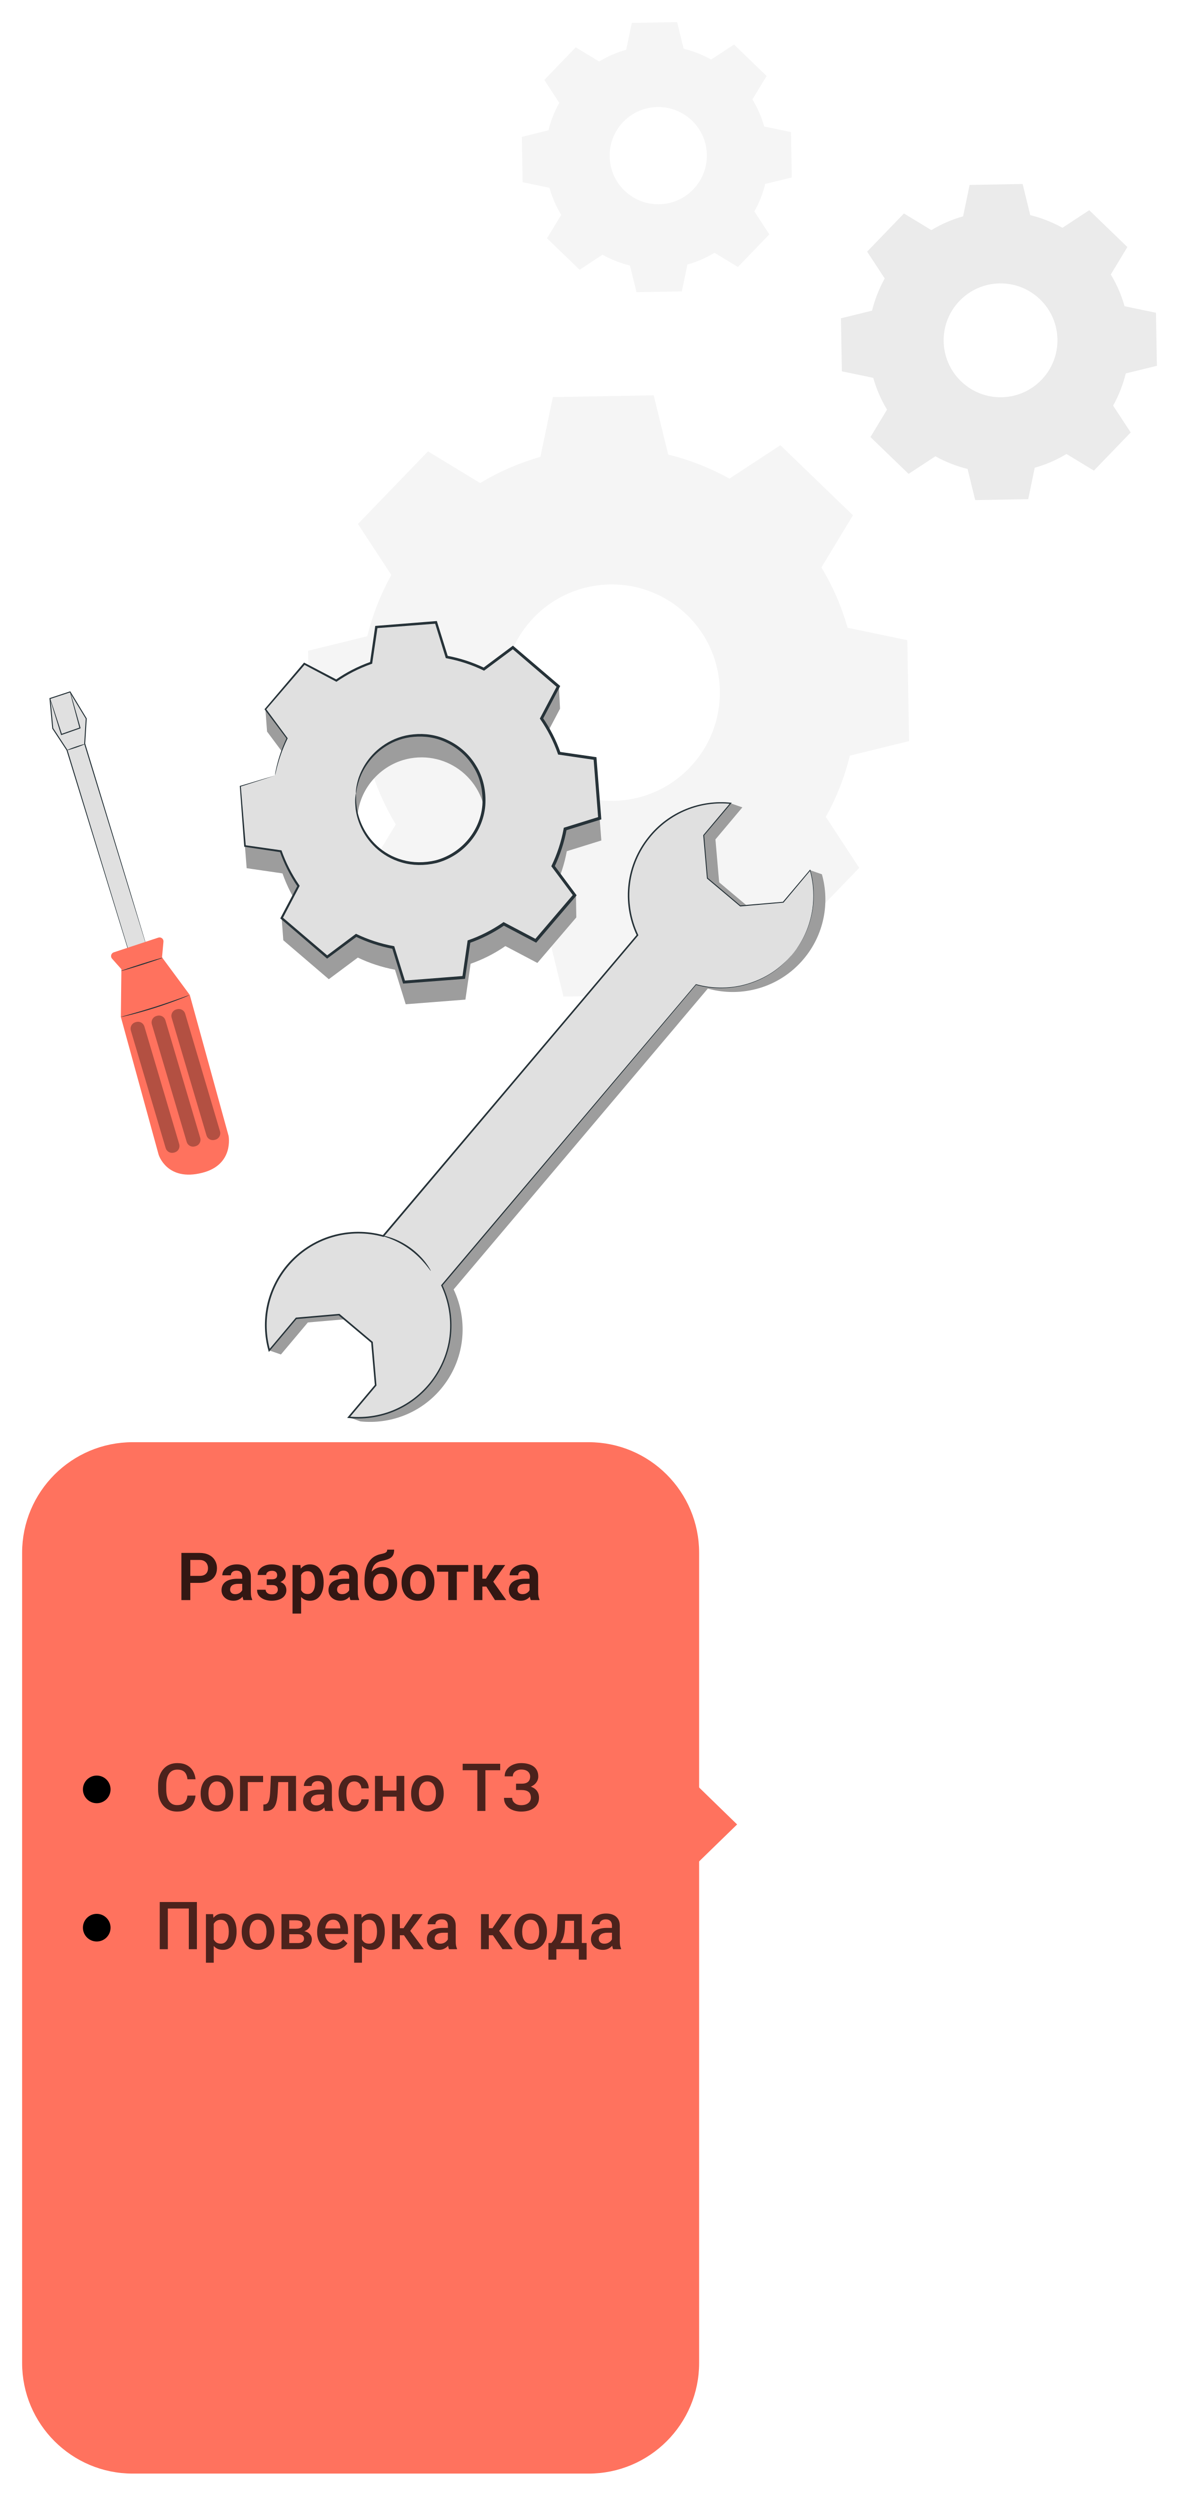 <?xml version="1.0" encoding="UTF-8"?> <svg xmlns="http://www.w3.org/2000/svg" width="214" height="452" viewBox="0 0 214 452" fill="none"> <g filter="url(#filter0_d_158_1773)"> <path d="M86.85 83.329C90.3 81.249 93.97 79.669 97.76 78.589L100.01 67.789L118.25 67.469L120.88 78.179C124.7 79.119 128.43 80.569 131.95 82.529L141.17 76.489L154.3 89.159L148.59 98.579C150.67 102.029 152.26 105.699 153.33 109.489L164.13 111.739L164.45 129.979L153.74 132.609C152.8 136.429 151.35 140.159 149.39 143.679L155.43 152.899L142.76 166.029L133.33 160.309C129.88 162.389 126.21 163.969 122.42 165.049L120.17 175.849L101.93 176.169L99.3 165.459C95.48 164.519 91.75 163.069 88.23 161.109L79.01 167.149L65.88 154.479L71.59 145.049C69.51 141.599 67.92 137.929 66.85 134.139L56.05 131.889L55.73 113.649L66.44 111.019C67.38 107.199 68.83 103.469 70.79 99.949L64.75 90.729L77.42 77.599L86.85 83.329ZM96.57 107.629C89.06 115.409 89.28 127.799 97.06 135.299C104.84 142.809 117.23 142.589 124.73 134.809C132.24 127.029 132.02 114.639 124.24 107.139C116.47 99.639 104.08 99.859 96.57 107.629Z" fill="#F5F5F5"></path> <path d="M168.48 37.602C170.29 36.502 172.22 35.672 174.22 35.112L175.4 29.432L184.99 29.262L186.37 34.892C188.38 35.392 190.34 36.152 192.19 37.182L197.04 34.002L203.94 40.662L200.94 45.622C202.04 47.432 202.87 49.372 203.43 51.362L209.11 52.542L209.28 62.132L203.65 63.512C203.15 65.522 202.39 67.482 201.36 69.332L204.54 74.182L197.88 81.082L192.92 78.072C191.11 79.172 189.18 80.002 187.18 80.562L186 86.242L176.41 86.412L175.03 80.782C173.02 80.282 171.06 79.522 169.21 78.492L164.36 81.672L157.46 75.012L160.46 70.052C159.36 68.242 158.53 66.312 157.97 64.312L152.29 63.132L152.12 53.542L157.75 52.162C158.25 50.152 159.01 48.192 160.04 46.342L156.86 41.492L163.52 34.592L168.48 37.602ZM173.59 50.382C169.64 54.472 169.76 60.982 173.85 64.932C177.94 68.882 184.45 68.762 188.4 64.672C192.35 60.582 192.23 54.072 188.14 50.122C184.05 46.172 177.54 46.292 173.59 50.382Z" fill="#EBEBEB"></path> <path d="M108.38 7.12C109.93 6.18 111.58 5.47 113.28 4.99L114.29 0.14L122.49 0L123.67 4.81C125.39 5.23 127.06 5.88 128.64 6.77L132.78 4.05L138.68 9.74L136.11 13.97C137.05 15.52 137.76 17.17 138.24 18.87L143.09 19.88L143.23 28.08L138.42 29.26C138 30.98 137.35 32.65 136.46 34.23L139.17 38.37L133.48 44.27L129.25 41.7C127.7 42.64 126.05 43.35 124.35 43.83L123.34 48.68L115.14 48.82L113.96 44.01C112.24 43.59 110.57 42.93 108.99 42.05L104.85 44.77L98.95 39.08L101.52 34.85C100.58 33.3 99.87 31.65 99.39 29.95L94.54 28.94L94.4 20.74L99.21 19.56C99.63 17.84 100.29 16.17 101.17 14.59L98.46 10.45L104.15 4.55L108.38 7.12ZM112.75 18.03C109.38 21.52 109.47 27.09 112.97 30.46C116.46 33.83 122.03 33.74 125.4 30.24C128.77 26.75 128.68 21.18 125.18 17.81C121.69 14.44 116.12 14.54 112.75 18.03Z" fill="#F5F5F5"></path> <path d="M65.91 366.762L78.26 377.372L65.91 387.572V383.592H45.75V371.242H65.89L65.91 366.762Z" fill="#F5F5F5"></path> <path d="M123.37 325.837V316.137L128.35 320.987L133.34 325.837L128.35 330.687L123.37 335.537V325.837Z" fill="#FF725E"></path> <path d="M120.54 330.178C118.72 330.178 116.62 330.108 114.42 329.878C108.28 329.248 101.82 328.208 96.28 323.028C93.44 320.368 91.57 317.188 90.56 313.308L98.76 311.168C99.37 313.518 100.39 315.268 102.07 316.838C105.36 319.918 109.25 320.828 115.27 321.448C120.64 321.998 125.49 321.488 125.53 321.478L126.45 329.908C126.32 329.918 123.93 330.178 120.54 330.178Z" fill="#FF725E"></path> <path d="M123.4 334.338C123.25 334.338 123.12 330.248 123.12 325.208C123.12 320.168 123.24 316.078 123.4 316.078C123.56 316.078 123.68 320.168 123.68 325.208C123.68 330.248 123.55 334.338 123.4 334.338Z" fill="#263238"></path> <path d="M145.37 169.383C141 174.573 134.16 176.433 128.04 174.723L122.96 180.733L122.25 181.583L82.06 229.113C84.79 234.863 84.12 241.913 79.76 247.103C76.05 251.513 70.54 253.523 65.21 252.973L63.13 252.233L70.08 247.183L69.41 239.423L63.45 234.413L55.69 235.083L50.82 240.873L48.69 240.133C47.91 235.463 50.84 229.443 54.12 225.543C58.48 220.363 65.3 218.493 71.43 220.193L112.29 171.873L113.55 170.373L117.42 165.793C114.7 160.053 115.38 153.003 119.74 147.833C123.01 143.943 127.45 141.263 132.16 141.223L134.29 141.963L129.42 147.753L130.09 155.513L136.05 160.523L143.81 159.853L146.55 153.323L148.68 154.063C150.13 159.213 149.09 164.973 145.37 169.383Z" fill="#E0E0E0"></path> <g opacity="0.3"> <path d="M145.37 169.383C141 174.573 134.16 176.433 128.04 174.723L122.96 180.733L122.25 181.583L82.06 229.113C84.79 234.863 84.12 241.913 79.76 247.103C76.05 251.513 70.54 253.523 65.21 252.973L63.13 252.233L70.08 247.183L69.41 239.423L63.45 234.413L55.69 235.083L50.82 240.873L48.69 240.133C47.91 235.463 50.84 229.443 54.12 225.543C58.48 220.363 65.3 218.493 71.43 220.193L112.29 171.873L113.55 170.373L117.42 165.793C114.7 160.053 115.38 153.003 119.74 147.833C123.01 143.943 127.45 141.263 132.16 141.223L134.29 141.963L129.42 147.753L130.09 155.513L136.05 160.523L143.81 159.853L146.55 153.323L148.68 154.063C150.13 159.213 149.09 164.973 145.37 169.383Z" fill="black"></path> </g> <path d="M143.24 168.644C138.87 173.834 132.03 175.694 125.91 173.984L120.83 179.994L120.12 180.844L79.93 228.374C82.66 234.124 81.99 241.174 77.63 246.364C73.92 250.774 68.41 252.784 63.08 252.234L67.95 246.444L67.28 238.684L61.32 233.674L53.56 234.344L48.69 240.134C47.24 234.974 48.28 229.204 51.99 224.794C56.35 219.614 63.17 217.744 69.3 219.444L110.16 171.124L111.42 169.624L115.29 165.044C112.57 159.304 113.25 152.254 117.61 147.084C121.32 142.674 126.83 140.664 132.16 141.214L127.29 147.004L127.96 154.764L133.92 159.774L141.68 159.104L146.55 153.314C148 158.464 146.96 164.234 143.24 168.644Z" fill="#E0E0E0"></path> <path d="M143.24 168.642C143.24 168.642 143.47 168.362 143.91 167.812C144.32 167.232 144.94 166.382 145.54 165.132C146.15 163.892 146.73 162.262 147.04 160.252C147.32 158.242 147.31 155.852 146.59 153.292L146.56 153.182L146.49 153.272C145.04 154.982 143.4 156.932 141.61 159.052L141.66 159.032C139.27 159.232 136.67 159.452 133.9 159.692L133.96 159.712C132.1 158.142 130.1 156.462 128.01 154.692L128.04 154.752C127.84 152.342 127.61 149.722 127.38 146.992L127.36 147.062C128.87 145.272 130.53 143.302 132.24 141.282L132.37 141.132L132.18 141.112C129.54 140.832 126.73 141.182 124.11 142.242C121.49 143.292 119.06 145.062 117.22 147.412C115.36 149.742 114.08 152.642 113.7 155.752C113.31 158.852 113.79 162.142 115.19 165.102L115.21 164.972C101.58 181.082 85.92 199.592 69.2 219.362L69.35 219.312C66.38 218.482 63.09 218.472 59.99 219.392C56.89 220.302 54.02 222.172 51.89 224.702C50.1 226.822 48.86 229.382 48.29 232.062C47.72 234.752 47.82 237.552 48.56 240.162L48.63 240.422L48.8 240.212C50.44 238.272 52.06 236.342 53.67 234.422L53.57 234.472C56.18 234.252 58.76 234.022 61.33 233.802L61.23 233.772C63.23 235.462 65.22 237.132 67.19 238.782L67.14 238.682C67.36 241.292 67.59 243.882 67.81 246.442L67.84 246.342C66.2 248.292 64.58 250.222 62.97 252.132L62.8 252.332L63.06 252.362C66.2 252.672 69.39 252.122 72.15 250.772C74.92 249.432 77.26 247.352 78.89 244.852C80.53 242.362 81.49 239.472 81.64 236.592C81.81 233.702 81.22 230.842 80.03 228.322L80.01 228.452C99.93 204.852 115.96 185.862 125.94 174.032L125.87 174.052C128.9 174.892 131.75 174.752 134.08 174.252C136.41 173.702 138.24 172.812 139.59 171.912C140.95 171.022 141.82 170.142 142.4 169.572C142.97 168.962 143.24 168.642 143.24 168.642C143.24 168.642 142.95 168.942 142.4 169.552C141.8 170.112 140.93 170.982 139.57 171.862C138.22 172.742 136.39 173.622 134.08 174.162C131.77 174.652 128.94 174.772 125.93 173.932L125.89 173.922L125.86 173.952C115.86 185.762 99.79 204.732 79.84 228.302L79.79 228.362L79.82 228.432C80.99 230.922 81.56 233.742 81.4 236.582C81.25 239.422 80.31 242.262 78.69 244.712C77.08 247.172 74.77 249.222 72.05 250.532C69.33 251.862 66.19 252.402 63.1 252.092L63.19 252.322C64.8 250.412 66.42 248.482 68.06 246.532L68.1 246.492V246.432C67.88 243.872 67.66 241.292 67.44 238.672V238.612L67.4 238.572C65.43 236.912 63.45 235.242 61.44 233.562L61.4 233.522L61.34 233.532C58.77 233.752 56.19 233.972 53.58 234.202L53.52 234.212L53.48 234.262C51.87 236.182 50.24 238.102 48.61 240.052L48.86 240.102C48.14 237.542 48.04 234.782 48.6 232.142C49.15 229.502 50.38 226.992 52.14 224.902C54.23 222.412 57.05 220.572 60.1 219.682C63.15 218.772 66.39 218.782 69.3 219.602L69.39 219.622L69.45 219.552C86.16 199.772 101.81 181.252 115.43 165.142L115.48 165.082L115.45 165.012C114.07 162.102 113.59 158.862 113.97 155.802C114.34 152.732 115.6 149.872 117.43 147.572C119.25 145.252 121.64 143.512 124.22 142.462C126.81 141.412 129.57 141.062 132.18 141.332L132.11 141.162C130.4 143.192 128.75 145.162 127.24 146.952L127.21 146.982V147.022C127.45 149.742 127.67 152.372 127.88 154.782V154.822L127.91 154.842C130.01 156.602 132.01 158.282 133.87 159.852L133.9 159.872H133.93C136.69 159.632 139.29 159.402 141.69 159.192H141.72L141.74 159.172C143.52 157.052 145.16 155.092 146.6 153.372L146.5 153.352C147.22 155.892 147.24 158.272 146.97 160.272C146.67 162.272 146.1 163.902 145.5 165.142C144.91 166.392 144.29 167.242 143.9 167.832C143.46 168.352 143.24 168.642 143.24 168.642Z" fill="#263238"></path> <path d="M77.92 225.752C77.94 225.742 77.87 225.602 77.72 225.342C77.58 225.092 77.35 224.742 77.04 224.322C76.42 223.492 75.43 222.432 74.13 221.512C72.83 220.592 71.51 220.002 70.52 219.692C70.03 219.532 69.62 219.432 69.33 219.382C69.05 219.332 68.89 219.312 68.88 219.332C68.87 219.382 69.49 219.532 70.45 219.882C71.41 220.242 72.69 220.842 73.96 221.752C75.23 222.662 76.22 223.672 76.88 224.462C77.54 225.242 77.88 225.782 77.92 225.752Z" fill="#263238"></path> <path d="M26.61 167.31C26.51 167.01 15.33 130.45 15.33 130.45L15.61 125.91L12.69 121.09L9.06 122.29L9.56 127.69L12.14 131.62L23.41 168.35L26.61 167.31Z" fill="#E0E0E0"></path> <path d="M26.61 167.31C26.61 167.31 26.53 167.33 26.39 167.37C26.25 167.41 26.04 167.48 25.77 167.56C25.22 167.73 24.42 167.98 23.38 168.31L23.42 168.33C21.6 162.37 17.39 148.57 12.21 131.58V131.57L12.2 131.56C11.38 130.32 10.51 128.98 9.62 127.63L9.63 127.67C9.47 125.95 9.3 124.12 9.13 122.27L9.07 122.37C9.16 122.34 9.27 122.3 9.37 122.27C10.49 121.9 11.6 121.53 12.7 121.17L12.59 121.13C13.58 122.77 14.56 124.37 15.52 125.95L15.51 125.9C15.42 127.45 15.32 128.96 15.23 130.44V130.46V130.48C18.5 141.1 21.33 150.3 23.34 156.85C24.35 160.12 25.16 162.74 25.72 164.53C26 165.42 26.22 166.12 26.36 166.59C26.43 166.82 26.49 167 26.53 167.12C26.59 167.24 26.61 167.31 26.61 167.31C26.61 167.31 26.6 167.25 26.56 167.13C26.52 167.01 26.47 166.83 26.4 166.6C26.26 166.13 26.05 165.44 25.78 164.55C25.24 162.75 24.45 160.14 23.46 156.87C21.46 150.3 18.65 141.07 15.41 130.42V130.45C15.5 128.97 15.6 127.46 15.69 125.91V125.88L15.67 125.86C14.72 124.29 13.74 122.68 12.75 121.04L12.71 120.98L12.64 121C11.54 121.36 10.43 121.73 9.31 122.1C9.21 122.13 9.1 122.17 9.01 122.2L8.94 122.22L8.95 122.29C9.12 124.14 9.29 125.97 9.45 127.69V127.71L9.46 127.73C10.35 129.08 11.22 130.41 12.04 131.65L12.03 131.63C17.26 148.6 21.51 162.38 23.35 168.34L23.36 168.37L23.39 168.36C24.43 168.01 25.24 167.75 25.79 167.57C26.05 167.48 26.26 167.41 26.4 167.37C26.55 167.33 26.61 167.31 26.61 167.31Z" fill="#263238"></path> <path d="M29.31 169.079L34.33 175.869L41.35 201.349C41.35 201.349 42.36 206.549 36.62 208.019C30.17 209.679 28.69 204.739 28.69 204.739L21.86 179.859L21.96 171.219L20.27 169.319C19.93 168.939 20.09 168.329 20.58 168.169L28.64 165.509C29.13 165.349 29.62 165.739 29.57 166.249L29.31 169.079Z" fill="#FF725E"></path> <path d="M21.91 171.532C21.93 171.582 23.62 171.092 25.69 170.432C27.76 169.772 29.42 169.202 29.41 169.152C29.39 169.102 27.7 169.592 25.63 170.252C23.56 170.912 21.9 171.482 21.91 171.532Z" fill="#263238"></path> <path d="M21.87 179.859C21.87 179.869 22.05 179.839 22.37 179.769C22.69 179.699 23.15 179.589 23.72 179.449C24.86 179.159 26.42 178.729 28.13 178.189C29.84 177.639 31.36 177.089 32.46 176.659C33.01 176.449 33.45 176.269 33.75 176.139C34.05 176.009 34.22 175.929 34.21 175.919C34.21 175.909 34.03 175.959 33.72 176.069C33.38 176.189 32.94 176.349 32.41 176.539C31.31 176.929 29.78 177.469 28.07 178.009C26.37 178.549 24.81 179.009 23.68 179.319C23.14 179.469 22.69 179.599 22.34 179.699C22.04 179.799 21.86 179.849 21.87 179.859Z" fill="#263238"></path> <g opacity="0.3"> <path d="M38.85 202.071L38.99 202.031C39.63 201.841 39.99 201.171 39.8 200.531L33.5 179.271C33.31 178.631 32.64 178.271 32 178.461L31.86 178.501C31.22 178.691 30.86 179.361 31.05 180.001L37.35 201.261C37.54 201.901 38.21 202.261 38.85 202.071Z" fill="black"></path> </g> <g opacity="0.3"> <path d="M35.27 203.251L35.41 203.211C36.05 203.021 36.41 202.351 36.22 201.711L29.92 180.451C29.73 179.811 29.06 179.451 28.42 179.641L28.28 179.681C27.64 179.871 27.28 180.541 27.47 181.181L33.77 202.441C33.96 203.081 34.63 203.441 35.27 203.251Z" fill="black"></path> </g> <g opacity="0.3"> <path d="M31.47 204.379L31.61 204.339C32.25 204.149 32.61 203.479 32.42 202.839L26.12 181.579C25.93 180.939 25.26 180.579 24.62 180.769L24.48 180.809C23.84 180.999 23.48 181.669 23.67 182.309L29.97 203.569C30.16 204.199 30.83 204.559 31.47 204.379Z" fill="black"></path> </g> <path d="M12.17 131.611C12.19 131.661 12.9 131.461 13.77 131.161C14.64 130.861 15.32 130.581 15.31 130.531C15.29 130.481 14.58 130.681 13.71 130.981C12.84 131.281 12.15 131.561 12.17 131.611Z" fill="#263238"></path> <path d="M9.05 122.292C9.04 122.292 9.08 122.472 9.18 122.792C9.28 123.142 9.42 123.602 9.59 124.162C9.96 125.352 10.46 126.972 11.03 128.812L11.06 128.902L11.15 128.872C11.68 128.682 12.24 128.492 12.8 128.292C13.39 128.082 13.96 127.882 14.5 127.692L14.58 127.662L14.56 127.582C14.04 125.742 13.59 124.122 13.25 122.932C13.09 122.372 12.95 121.912 12.85 121.572C12.75 121.252 12.69 121.082 12.68 121.082C12.67 121.082 12.71 121.262 12.78 121.582C12.87 121.932 12.99 122.392 13.13 122.962C13.45 124.162 13.88 125.782 14.38 127.632L14.44 127.522C13.89 127.712 13.32 127.912 12.74 128.112C12.17 128.312 11.62 128.502 11.09 128.692L11.21 128.752C10.61 126.922 10.09 125.302 9.7 124.122C9.51 123.562 9.36 123.112 9.24 122.762C9.13 122.462 9.07 122.292 9.05 122.292Z" fill="#263238"></path> <path d="M50.03 140.217C50.46 137.867 51.21 135.607 52.22 133.507L48.31 128.257L48.01 124.237L55.35 120.017L61.14 123.067C63.06 121.737 65.18 120.657 67.43 119.867L68.37 113.387L79.17 112.547L81.11 118.797C83.46 119.227 85.72 119.977 87.83 120.987L93.08 117.077L101.11 120.307L101.31 124.117L98.26 129.907C99.59 131.827 100.67 133.937 101.46 136.197L107.94 137.147L108.78 147.947L102.53 149.887C102.1 152.237 101.35 154.497 100.34 156.607L104.19 157.907L104.25 161.857L97.21 170.087L91.42 167.037C89.5 168.367 87.38 169.447 85.13 170.237L84.19 176.717L73.39 177.557L71.45 171.307C69.1 170.877 66.84 170.127 64.73 169.117L59.48 173.027L51.25 165.987L50.95 161.967L54.3 160.187C52.97 158.267 51.89 156.147 51.1 153.897L44.62 152.957L43.78 142.157L50.03 140.217ZM64.67 143.487C64.01 151.227 70.76 157.297 78.27 155.997C83.38 155.117 87.39 150.787 87.83 145.617C88.49 137.877 81.74 131.797 74.23 133.097C69.11 133.997 65.11 138.317 64.67 143.487Z" fill="#E0E0E0"></path> <g opacity="0.3"> <path d="M50.03 140.217C50.46 137.867 51.21 135.607 52.22 133.507L48.31 128.257L48.01 124.237L55.35 120.017L61.14 123.067C63.06 121.737 65.18 120.657 67.43 119.867L68.37 113.387L79.17 112.547L81.11 118.797C83.46 119.227 85.72 119.977 87.83 120.987L93.08 117.077L101.11 120.307L101.31 124.117L98.26 129.907C99.59 131.827 100.67 133.937 101.46 136.197L107.94 137.147L108.78 147.947L102.53 149.887C102.1 152.237 101.35 154.497 100.34 156.607L104.19 157.907L104.25 161.857L97.21 170.087L91.42 167.037C89.5 168.367 87.38 169.447 85.13 170.237L84.19 176.717L73.39 177.557L71.45 171.307C69.1 170.877 66.84 170.127 64.73 169.117L59.48 173.027L51.25 165.987L50.95 161.967L54.3 160.187C52.97 158.267 51.89 156.147 51.1 153.897L44.62 152.957L43.78 142.157L50.03 140.217ZM64.67 143.487C64.01 151.227 70.76 157.297 78.27 155.997C83.38 155.117 87.39 150.787 87.83 145.617C88.49 137.877 81.74 131.797 74.23 133.097C69.11 133.997 65.11 138.317 64.67 143.487Z" fill="black"></path> </g> <path d="M49.73 136.199C50.16 133.849 50.91 131.589 51.92 129.489L48.01 124.239L55.05 116.009L60.84 119.059C62.76 117.729 64.88 116.649 67.13 115.859L68.07 109.379L78.87 108.539L80.81 114.789C83.16 115.219 85.42 115.969 87.53 116.979L92.78 113.069L101.01 120.109L97.96 125.899C99.29 127.819 100.37 129.929 101.16 132.189L107.64 133.139L108.48 143.939L102.23 145.879C101.8 148.229 101.05 150.489 100.04 152.589L103.95 157.839L96.91 166.069L91.12 163.019C89.2 164.349 87.08 165.429 84.83 166.219L83.89 172.699L73.09 173.539L71.15 167.289C68.8 166.859 66.54 166.109 64.43 165.099L59.18 169.009L50.95 161.969L54 156.179C52.67 154.259 51.59 152.139 50.8 149.889L44.32 148.949L43.48 138.149L49.73 136.199ZM64.37 139.469C63.71 147.209 70.46 153.279 77.97 151.979C83.08 151.099 87.09 146.769 87.53 141.599C88.19 133.859 81.44 127.779 73.93 129.079C68.82 129.979 64.81 134.299 64.37 139.469Z" fill="#E0E0E0"></path> <path d="M64.37 139.467C64.37 139.467 64.31 138.417 64.87 136.637C65.46 134.907 66.82 132.357 69.68 130.527C71.09 129.617 72.85 128.927 74.83 128.757C76.79 128.557 78.98 128.827 80.99 129.807C83.01 130.747 84.88 132.327 86.12 134.417C87.42 136.477 87.97 139.067 87.79 141.627C87.58 144.207 86.46 146.607 84.83 148.417C83.21 150.237 81.1 151.467 78.94 152.027C76.77 152.537 74.59 152.487 72.68 151.927C70.77 151.387 69.16 150.387 67.94 149.237C65.47 146.907 64.6 144.157 64.34 142.337C64.25 141.407 64.21 140.687 64.27 140.197C64.33 139.727 64.35 139.467 64.37 139.467C64.39 139.467 64.4 139.727 64.41 140.207C64.39 140.687 64.46 141.407 64.58 142.307C64.9 144.077 65.81 146.727 68.23 148.947C69.43 150.037 70.99 150.977 72.84 151.477C74.67 151.997 76.77 152.027 78.84 151.527C80.9 150.977 82.91 149.787 84.45 148.047C85.99 146.317 87.06 144.027 87.26 141.567C87.42 139.117 86.91 136.657 85.67 134.687C84.49 132.677 82.71 131.167 80.79 130.257C78.87 129.307 76.78 129.037 74.89 129.207C72.99 129.347 71.28 129.997 69.9 130.847C67.11 132.577 65.72 135.017 65.08 136.697C64.47 138.437 64.44 139.487 64.37 139.467Z" fill="#263238"></path> <path d="M49.73 136.197C49.73 136.197 49.61 136.247 49.34 136.337C49.06 136.427 48.67 136.557 48.16 136.727C47.09 137.067 45.53 137.567 43.5 138.217L43.56 138.127C43.79 140.887 44.09 144.527 44.46 148.927L44.34 148.797C46.3 149.077 48.49 149.387 50.82 149.717L50.92 149.727L50.95 149.817C51.69 151.897 52.74 154.017 54.15 156.057L54.21 156.147L54.16 156.247C53.21 158.057 52.19 160.017 51.12 162.047L51.07 161.807C53.67 164.017 56.42 166.367 59.32 168.827L59.05 168.817C60.67 167.607 62.46 166.267 64.29 164.897L64.4 164.817L64.52 164.877C66.48 165.817 68.77 166.597 71.18 167.037L71.32 167.067L71.36 167.207C71.96 169.147 72.63 171.277 73.31 173.457L73.06 173.287C76.45 173.017 80.11 172.727 83.86 172.437L83.63 172.657C83.92 170.637 84.24 168.427 84.57 166.177L84.59 166.017L84.74 165.967C86.81 165.247 88.97 164.177 90.97 162.787L91.1 162.697L91.24 162.777C93.06 163.727 95.04 164.777 97.04 165.827L96.71 165.887C98.94 163.277 101.33 160.487 103.75 157.647L103.74 157.987C102.5 156.327 101.17 154.537 99.83 152.737L99.73 152.607L99.8 152.457C100.76 150.457 101.53 148.177 101.96 145.817V145.807L101.99 145.647L102.15 145.597C104.25 144.947 106.33 144.297 108.4 143.657L108.21 143.937C107.93 140.287 107.64 136.687 107.37 133.137L107.6 133.387C105.42 133.067 103.26 132.757 101.12 132.437L100.96 132.417L100.91 132.267C100.13 130.037 99.05 127.937 97.74 126.037L97.65 125.907L97.73 125.767C98.76 123.807 99.78 121.877 100.78 119.977L100.84 120.297C98.03 117.887 95.29 115.537 92.61 113.247L92.93 113.257C91.15 114.587 89.4 115.887 87.68 117.167L87.56 117.257L87.43 117.187C85.28 116.147 83.03 115.427 80.78 115.007L80.64 114.977L80.6 114.837C79.94 112.697 79.3 110.617 78.67 108.587L78.91 108.747C75.11 109.037 71.52 109.307 68.11 109.567L68.3 109.387C67.96 111.667 67.65 113.797 67.34 115.867L67.32 115.987L67.21 116.027C64.85 116.857 62.78 117.947 60.95 119.197L60.86 119.257L60.76 119.207C58.66 118.097 56.76 117.087 54.98 116.137L55.18 116.097C52.44 119.277 50.11 121.987 48.11 124.307L48.12 124.157C49.67 126.267 50.95 127.987 52.01 129.427L52.04 129.467L52.02 129.517C50.98 131.657 50.47 133.367 50.17 134.497C50.02 135.067 49.92 135.487 49.86 135.777C49.77 136.067 49.73 136.197 49.73 136.197C49.73 136.197 49.74 136.047 49.79 135.767C49.84 135.477 49.92 135.047 50.06 134.477C50.34 133.337 50.82 131.617 51.84 129.447L51.85 129.537C50.78 128.107 49.48 126.397 47.91 124.307L47.85 124.227L47.91 124.147C49.89 121.817 52.2 119.087 54.92 115.887L55 115.787L55.12 115.847C56.91 116.787 58.81 117.777 60.92 118.877L60.73 118.887C62.57 117.607 64.67 116.497 67.06 115.647L66.93 115.807C67.23 113.747 67.53 111.607 67.86 109.327L67.88 109.157L68.05 109.147C71.46 108.877 75.05 108.587 78.85 108.287L79.03 108.277L79.08 108.457C79.71 110.487 80.36 112.567 81.03 114.707L80.85 114.547C83.14 114.967 85.43 115.697 87.63 116.747L87.38 116.767C89.1 115.487 90.85 114.177 92.63 112.847L92.79 112.727L92.94 112.857C95.62 115.147 98.37 117.487 101.18 119.887L101.34 120.027L101.24 120.217C100.24 122.127 99.22 124.057 98.19 126.017L98.17 125.737C99.51 127.677 100.61 129.817 101.41 132.097L101.19 131.917C103.33 132.227 105.49 132.547 107.67 132.857L107.89 132.887L107.91 133.107C108.19 136.657 108.47 140.257 108.76 143.907L108.78 144.127L108.57 144.197C106.5 144.837 104.42 145.487 102.32 146.137L102.51 145.927V145.937C102.07 148.347 101.28 150.677 100.3 152.717L100.27 152.437C101.61 154.237 102.95 156.027 104.18 157.687L104.31 157.867L104.17 158.037C101.75 160.867 99.36 163.657 97.13 166.267L96.99 166.427L96.8 166.327C94.8 165.277 92.82 164.227 91.01 163.277L91.29 163.257C89.25 164.667 87.04 165.757 84.93 166.487L85.1 166.277C84.77 168.517 84.45 170.737 84.15 172.757L84.12 172.957L83.92 172.977C80.17 173.267 76.51 173.547 73.12 173.807L72.92 173.827L72.86 173.637C72.19 171.457 71.53 169.327 70.93 167.387L71.11 167.547C68.66 167.097 66.33 166.297 64.34 165.327L64.57 165.307C62.73 166.667 60.94 168.007 59.31 169.207L59.17 169.307L59.04 169.197C56.16 166.717 53.41 164.367 50.82 162.137L50.7 162.037L50.77 161.897C51.85 159.867 52.88 157.917 53.83 156.107L53.84 156.297C52.42 154.227 51.37 152.057 50.63 149.957L50.76 150.067C48.43 149.717 46.25 149.397 44.29 149.097L44.18 149.077L44.17 148.967C43.85 144.567 43.58 140.927 43.38 138.167L43.37 138.097L43.44 138.077C45.47 137.467 47.02 137.007 48.09 136.687C48.61 136.537 49.01 136.417 49.29 136.337C49.59 136.227 49.73 136.197 49.73 136.197Z" fill="#263238"></path> <path d="M106.47 256.73H24C12.954 256.73 4 265.685 4 276.73V423.194C4 434.24 12.954 443.194 24 443.194H106.47C117.516 443.194 126.47 434.24 126.47 423.194V276.73C126.47 265.685 117.516 256.73 106.47 256.73Z" fill="#FF725E"></path> <path d="M36.096 282.166H33.898V280.9H36.096C36.455 280.9 36.746 280.842 36.969 280.725C37.195 280.604 37.361 280.439 37.467 280.232C37.572 280.021 37.625 279.781 37.625 279.512C37.625 279.25 37.572 279.006 37.467 278.779C37.361 278.553 37.195 278.369 36.969 278.229C36.746 278.088 36.455 278.018 36.096 278.018H34.426V285.277H32.815V276.746H36.096C36.76 276.746 37.326 276.865 37.795 277.104C38.268 277.338 38.627 277.664 38.873 278.082C39.123 278.496 39.248 278.969 39.248 279.5C39.248 280.051 39.123 280.525 38.873 280.924C38.627 281.322 38.268 281.629 37.795 281.844C37.326 282.059 36.76 282.166 36.096 282.166ZM43.818 283.93V281.006C43.818 280.791 43.781 280.605 43.707 280.449C43.633 280.293 43.52 280.172 43.367 280.086C43.215 280 43.022 279.957 42.787 279.957C42.58 279.957 42.398 279.992 42.242 280.062C42.09 280.133 41.973 280.232 41.891 280.361C41.809 280.486 41.768 280.631 41.768 280.795H40.215C40.215 280.533 40.277 280.285 40.402 280.051C40.527 279.812 40.705 279.602 40.935 279.418C41.17 279.23 41.449 279.084 41.773 278.979C42.102 278.873 42.469 278.82 42.875 278.82C43.355 278.82 43.783 278.902 44.158 279.066C44.537 279.227 44.834 279.469 45.049 279.793C45.268 280.117 45.377 280.525 45.377 281.018V283.783C45.377 284.1 45.397 284.371 45.435 284.598C45.478 284.82 45.541 285.014 45.623 285.178V285.277H44.047C43.973 285.117 43.916 284.914 43.877 284.668C43.838 284.418 43.818 284.172 43.818 283.93ZM44.035 281.416L44.047 282.336H43.068C42.826 282.336 42.613 282.361 42.43 282.412C42.246 282.459 42.096 282.529 41.978 282.623C41.861 282.713 41.773 282.822 41.715 282.951C41.656 283.076 41.627 283.219 41.627 283.379C41.627 283.535 41.662 283.676 41.732 283.801C41.807 283.926 41.912 284.025 42.049 284.1C42.19 284.17 42.353 284.205 42.541 284.205C42.815 284.205 43.053 284.15 43.256 284.041C43.459 283.928 43.617 283.791 43.73 283.631C43.844 283.471 43.904 283.318 43.912 283.174L44.357 283.842C44.303 284.002 44.221 284.172 44.111 284.352C44.002 284.531 43.861 284.699 43.69 284.855C43.518 285.012 43.31 285.141 43.068 285.242C42.826 285.344 42.545 285.395 42.225 285.395C41.815 285.395 41.447 285.312 41.123 285.148C40.799 284.984 40.543 284.76 40.355 284.475C40.168 284.189 40.074 283.865 40.074 283.502C40.074 283.166 40.137 282.869 40.262 282.611C40.387 282.354 40.572 282.137 40.818 281.961C41.065 281.781 41.369 281.646 41.732 281.557C42.1 281.463 42.52 281.416 42.992 281.416H44.035ZM49.49 282.254H48.254V281.516H49.197C49.428 281.516 49.611 281.484 49.748 281.422C49.889 281.359 49.988 281.271 50.047 281.158C50.109 281.045 50.141 280.914 50.141 280.766C50.141 280.633 50.111 280.508 50.053 280.391C49.994 280.27 49.897 280.172 49.76 280.098C49.623 280.02 49.434 279.98 49.191 279.98C48.992 279.98 48.815 280.012 48.658 280.074C48.502 280.137 48.379 280.225 48.289 280.338C48.199 280.451 48.154 280.586 48.154 280.742H46.602C46.602 280.344 46.715 280.002 46.941 279.717C47.172 279.432 47.478 279.213 47.861 279.061C48.244 278.904 48.664 278.826 49.121 278.826C49.516 278.826 49.871 278.867 50.188 278.949C50.504 279.027 50.773 279.145 50.996 279.301C51.219 279.457 51.391 279.65 51.512 279.881C51.633 280.107 51.693 280.371 51.693 280.672C51.693 280.887 51.643 281.09 51.541 281.281C51.44 281.473 51.293 281.643 51.102 281.791C50.91 281.936 50.678 282.049 50.404 282.131C50.135 282.213 49.83 282.254 49.49 282.254ZM48.254 281.832H49.49C49.869 281.832 50.201 281.869 50.486 281.943C50.775 282.014 51.018 282.119 51.213 282.26C51.408 282.4 51.555 282.574 51.652 282.781C51.754 282.984 51.805 283.219 51.805 283.484C51.805 283.785 51.738 284.055 51.605 284.293C51.477 284.527 51.293 284.727 51.055 284.891C50.816 285.055 50.533 285.18 50.205 285.266C49.877 285.352 49.516 285.395 49.121 285.395C48.695 285.395 48.281 285.324 47.879 285.184C47.48 285.043 47.15 284.826 46.889 284.533C46.631 284.24 46.502 283.863 46.502 283.402H48.055C48.055 283.551 48.1 283.689 48.19 283.818C48.279 283.947 48.408 284.051 48.576 284.129C48.748 284.203 48.955 284.24 49.197 284.24C49.443 284.24 49.645 284.201 49.801 284.123C49.957 284.045 50.07 283.941 50.141 283.812C50.215 283.68 50.252 283.541 50.252 283.396C50.252 283.197 50.213 283.037 50.135 282.916C50.06 282.791 49.943 282.699 49.783 282.641C49.627 282.582 49.432 282.553 49.197 282.553H48.254V281.832ZM54.471 280.156V287.715H52.918V278.938H54.353L54.471 280.156ZM58.543 282.043V282.166C58.543 282.627 58.488 283.055 58.379 283.449C58.273 283.84 58.117 284.182 57.91 284.475C57.703 284.764 57.445 284.99 57.137 285.154C56.832 285.314 56.48 285.395 56.082 285.395C55.691 285.395 55.352 285.32 55.062 285.172C54.773 285.02 54.529 284.805 54.33 284.527C54.131 284.25 53.971 283.928 53.85 283.561C53.732 283.189 53.645 282.785 53.586 282.348V281.955C53.645 281.49 53.732 281.068 53.85 280.689C53.971 280.307 54.131 279.977 54.33 279.699C54.529 279.418 54.772 279.201 55.057 279.049C55.346 278.896 55.684 278.82 56.07 278.82C56.473 278.82 56.826 278.896 57.131 279.049C57.44 279.201 57.699 279.42 57.91 279.705C58.121 279.99 58.279 280.33 58.385 280.725C58.49 281.119 58.543 281.559 58.543 282.043ZM56.99 282.166V282.043C56.99 281.762 56.965 281.502 56.914 281.264C56.863 281.021 56.785 280.811 56.68 280.631C56.574 280.447 56.438 280.305 56.27 280.203C56.102 280.102 55.898 280.051 55.66 280.051C55.422 280.051 55.217 280.09 55.045 280.168C54.873 280.246 54.732 280.357 54.623 280.502C54.514 280.646 54.428 280.818 54.365 281.018C54.307 281.213 54.268 281.43 54.248 281.668V282.641C54.283 282.93 54.352 283.189 54.453 283.42C54.555 283.65 54.703 283.834 54.898 283.971C55.098 284.107 55.355 284.176 55.672 284.176C55.91 284.176 56.113 284.123 56.281 284.018C56.449 283.912 56.586 283.768 56.691 283.584C56.797 283.396 56.873 283.182 56.92 282.939C56.967 282.697 56.99 282.439 56.99 282.166ZM63.166 283.93V281.006C63.166 280.791 63.129 280.605 63.055 280.449C62.98 280.293 62.867 280.172 62.715 280.086C62.562 280 62.369 279.957 62.135 279.957C61.928 279.957 61.746 279.992 61.59 280.062C61.438 280.133 61.32 280.232 61.238 280.361C61.156 280.486 61.115 280.631 61.115 280.795H59.562C59.562 280.533 59.625 280.285 59.75 280.051C59.875 279.812 60.053 279.602 60.283 279.418C60.518 279.23 60.797 279.084 61.121 278.979C61.449 278.873 61.816 278.82 62.223 278.82C62.703 278.82 63.131 278.902 63.506 279.066C63.885 279.227 64.182 279.469 64.397 279.793C64.615 280.117 64.725 280.525 64.725 281.018V283.783C64.725 284.1 64.744 284.371 64.783 284.598C64.826 284.82 64.889 285.014 64.971 285.178V285.277H63.395C63.32 285.117 63.264 284.914 63.225 284.668C63.185 284.418 63.166 284.172 63.166 283.93ZM63.383 281.416L63.395 282.336H62.416C62.174 282.336 61.961 282.361 61.777 282.412C61.594 282.459 61.443 282.529 61.326 282.623C61.209 282.713 61.121 282.822 61.062 282.951C61.004 283.076 60.975 283.219 60.975 283.379C60.975 283.535 61.01 283.676 61.08 283.801C61.154 283.926 61.26 284.025 61.397 284.1C61.537 284.17 61.701 284.205 61.889 284.205C62.162 284.205 62.4 284.15 62.603 284.041C62.807 283.928 62.965 283.791 63.078 283.631C63.191 283.471 63.252 283.318 63.26 283.174L63.705 283.842C63.65 284.002 63.568 284.172 63.459 284.352C63.35 284.531 63.209 284.699 63.037 284.855C62.865 285.012 62.658 285.141 62.416 285.242C62.174 285.344 61.893 285.395 61.572 285.395C61.162 285.395 60.795 285.312 60.471 285.148C60.147 284.984 59.891 284.76 59.703 284.475C59.516 284.189 59.422 283.865 59.422 283.502C59.422 283.166 59.484 282.869 59.609 282.611C59.734 282.354 59.92 282.137 60.166 281.961C60.412 281.781 60.717 281.646 61.08 281.557C61.447 281.463 61.867 281.416 62.34 281.416H63.383ZM70.045 276.154H71.299C71.299 276.486 71.256 276.766 71.17 276.992C71.084 277.215 70.951 277.402 70.772 277.555C70.592 277.703 70.361 277.826 70.08 277.924C69.799 278.021 69.463 278.107 69.072 278.182C68.744 278.248 68.455 278.357 68.205 278.51C67.955 278.662 67.746 278.871 67.578 279.137C67.414 279.402 67.295 279.74 67.221 280.15C67.147 280.561 67.123 281.055 67.15 281.633V281.973L65.938 282.113V281.773C65.938 281.02 66.006 280.363 66.143 279.805C66.279 279.242 66.473 278.77 66.723 278.387C66.973 278 67.272 277.693 67.619 277.467C67.971 277.236 68.363 277.074 68.797 276.98C69.086 276.922 69.322 276.861 69.506 276.799C69.693 276.736 69.83 276.656 69.916 276.559C70.002 276.457 70.045 276.322 70.045 276.154ZM69.178 279.295C69.603 279.295 69.981 279.369 70.309 279.518C70.641 279.662 70.92 279.867 71.147 280.133C71.373 280.395 71.545 280.705 71.662 281.064C71.783 281.42 71.844 281.809 71.844 282.23V282.354C71.844 282.791 71.777 283.195 71.644 283.566C71.516 283.938 71.326 284.26 71.076 284.533C70.826 284.807 70.518 285.02 70.15 285.172C69.783 285.324 69.363 285.4 68.891 285.4C68.422 285.4 68.004 285.32 67.637 285.16C67.269 284.996 66.959 284.77 66.705 284.48C66.451 284.191 66.26 283.852 66.131 283.461C66.002 283.066 65.938 282.637 65.938 282.172V282.049C65.934 281.971 65.959 281.896 66.014 281.826C66.068 281.756 66.133 281.678 66.207 281.592C66.285 281.506 66.356 281.402 66.418 281.281C66.633 280.867 66.875 280.512 67.144 280.215C67.418 279.918 67.723 279.691 68.059 279.535C68.394 279.375 68.768 279.295 69.178 279.295ZM68.879 280.514C68.547 280.514 68.277 280.594 68.07 280.754C67.867 280.91 67.719 281.119 67.625 281.381C67.531 281.639 67.484 281.922 67.484 282.23V282.354C67.484 282.604 67.51 282.84 67.561 283.062C67.615 283.281 67.697 283.475 67.807 283.643C67.916 283.811 68.061 283.943 68.24 284.041C68.42 284.135 68.637 284.182 68.891 284.182C69.144 284.182 69.359 284.135 69.535 284.041C69.715 283.943 69.859 283.811 69.969 283.643C70.078 283.475 70.158 283.281 70.209 283.062C70.264 282.84 70.291 282.604 70.291 282.354V282.23C70.291 282 70.264 281.781 70.209 281.574C70.158 281.367 70.078 281.186 69.969 281.029C69.859 280.869 69.713 280.744 69.529 280.654C69.35 280.561 69.133 280.514 68.879 280.514ZM72.641 282.172V282.049C72.641 281.584 72.707 281.156 72.84 280.766C72.973 280.371 73.166 280.029 73.42 279.74C73.674 279.451 73.984 279.227 74.352 279.066C74.719 278.902 75.137 278.82 75.606 278.82C76.082 278.82 76.504 278.902 76.871 279.066C77.242 279.227 77.555 279.451 77.809 279.74C78.062 280.029 78.256 280.371 78.389 280.766C78.522 281.156 78.588 281.584 78.588 282.049V282.172C78.588 282.633 78.522 283.061 78.389 283.455C78.256 283.846 78.062 284.188 77.809 284.48C77.555 284.77 77.244 284.994 76.877 285.154C76.51 285.314 76.09 285.395 75.617 285.395C75.148 285.395 74.728 285.314 74.357 285.154C73.986 284.994 73.674 284.77 73.42 284.48C73.166 284.188 72.973 283.846 72.84 283.455C72.707 283.061 72.641 282.633 72.641 282.172ZM74.188 282.049V282.172C74.188 282.449 74.215 282.709 74.269 282.951C74.324 283.193 74.408 283.406 74.522 283.59C74.635 283.773 74.781 283.918 74.961 284.023C75.144 284.125 75.363 284.176 75.617 284.176C75.867 284.176 76.082 284.125 76.262 284.023C76.441 283.918 76.588 283.773 76.701 283.59C76.818 283.406 76.904 283.193 76.959 282.951C77.014 282.709 77.041 282.449 77.041 282.172V282.049C77.041 281.775 77.014 281.52 76.959 281.281C76.904 281.039 76.818 280.826 76.701 280.643C76.588 280.455 76.439 280.309 76.256 280.203C76.076 280.094 75.859 280.039 75.606 280.039C75.356 280.039 75.141 280.094 74.961 280.203C74.781 280.309 74.635 280.455 74.522 280.643C74.408 280.826 74.324 281.039 74.269 281.281C74.215 281.52 74.188 281.775 74.188 282.049ZM82.637 278.938V285.277H81.084V278.938H82.637ZM84.699 278.938V280.145H79.057V278.938H84.699ZM87.26 278.938V285.277H85.713V278.938H87.26ZM91.391 278.938L88.596 282.828H86.949L86.756 281.41H87.898L89.439 278.938H91.391ZM89.533 285.277L87.799 282.559L89.088 281.75L91.59 285.277H89.533ZM95.791 283.93V281.006C95.791 280.791 95.754 280.605 95.68 280.449C95.606 280.293 95.492 280.172 95.34 280.086C95.188 280 94.994 279.957 94.76 279.957C94.553 279.957 94.371 279.992 94.215 280.062C94.062 280.133 93.945 280.232 93.863 280.361C93.781 280.486 93.74 280.631 93.74 280.795H92.188C92.188 280.533 92.25 280.285 92.375 280.051C92.5 279.812 92.678 279.602 92.908 279.418C93.143 279.23 93.422 279.084 93.746 278.979C94.074 278.873 94.441 278.82 94.848 278.82C95.328 278.82 95.756 278.902 96.131 279.066C96.51 279.227 96.807 279.469 97.022 279.793C97.24 280.117 97.35 280.525 97.35 281.018V283.783C97.35 284.1 97.369 284.371 97.408 284.598C97.451 284.82 97.514 285.014 97.596 285.178V285.277H96.019C95.945 285.117 95.889 284.914 95.85 284.668C95.811 284.418 95.791 284.172 95.791 283.93ZM96.008 281.416L96.019 282.336H95.041C94.799 282.336 94.586 282.361 94.402 282.412C94.219 282.459 94.068 282.529 93.951 282.623C93.834 282.713 93.746 282.822 93.688 282.951C93.629 283.076 93.6 283.219 93.6 283.379C93.6 283.535 93.635 283.676 93.705 283.801C93.779 283.926 93.885 284.025 94.022 284.1C94.162 284.17 94.326 284.205 94.514 284.205C94.787 284.205 95.025 284.15 95.228 284.041C95.432 283.928 95.59 283.791 95.703 283.631C95.816 283.471 95.877 283.318 95.885 283.174L96.33 283.842C96.275 284.002 96.193 284.172 96.084 284.352C95.975 284.531 95.834 284.699 95.662 284.855C95.49 285.012 95.283 285.141 95.041 285.242C94.799 285.344 94.518 285.395 94.197 285.395C93.787 285.395 93.42 285.312 93.096 285.148C92.772 284.984 92.516 284.76 92.328 284.475C92.141 284.189 92.047 283.865 92.047 283.502C92.047 283.166 92.109 282.869 92.234 282.611C92.359 282.354 92.545 282.137 92.791 281.961C93.037 281.781 93.342 281.646 93.705 281.557C94.072 281.463 94.492 281.416 94.965 281.416H96.008Z" fill="black" fill-opacity="0.8"></path> <path d="M33.906 320.617H35.371C35.324 321.176 35.168 321.674 34.902 322.111C34.637 322.545 34.264 322.887 33.783 323.137C33.303 323.387 32.719 323.512 32.031 323.512C31.504 323.512 31.029 323.418 30.607 323.23C30.186 323.039 29.824 322.77 29.523 322.422C29.223 322.07 28.992 321.646 28.832 321.15C28.676 320.654 28.598 320.1 28.598 319.486V318.777C28.598 318.164 28.678 317.609 28.838 317.113C29.002 316.617 29.236 316.193 29.541 315.842C29.846 315.486 30.211 315.215 30.637 315.027C31.066 314.84 31.549 314.746 32.084 314.746C32.764 314.746 33.338 314.871 33.807 315.121C34.275 315.371 34.639 315.717 34.897 316.158C35.158 316.6 35.318 317.105 35.377 317.676H33.912C33.873 317.309 33.787 316.994 33.654 316.732C33.525 316.471 33.334 316.271 33.08 316.135C32.826 315.994 32.494 315.924 32.084 315.924C31.748 315.924 31.455 315.986 31.205 316.111C30.955 316.236 30.746 316.42 30.578 316.662C30.41 316.904 30.283 317.203 30.197 317.559C30.115 317.91 30.074 318.312 30.074 318.766V319.486C30.074 319.916 30.111 320.307 30.186 320.658C30.264 321.006 30.381 321.305 30.537 321.555C30.697 321.805 30.9 321.998 31.146 322.135C31.393 322.271 31.688 322.34 32.031 322.34C32.449 322.34 32.787 322.273 33.045 322.141C33.307 322.008 33.504 321.814 33.637 321.561C33.773 321.303 33.863 320.988 33.906 320.617ZM36.297 320.295V320.16C36.297 319.703 36.363 319.279 36.496 318.889C36.629 318.494 36.82 318.152 37.07 317.863C37.324 317.57 37.633 317.344 37.996 317.184C38.363 317.02 38.777 316.938 39.238 316.938C39.703 316.938 40.117 317.02 40.48 317.184C40.848 317.344 41.158 317.57 41.412 317.863C41.666 318.152 41.859 318.494 41.992 318.889C42.125 319.279 42.191 319.703 42.191 320.16V320.295C42.191 320.752 42.125 321.176 41.992 321.566C41.859 321.957 41.666 322.299 41.412 322.592C41.158 322.881 40.85 323.107 40.486 323.271C40.123 323.432 39.711 323.512 39.25 323.512C38.785 323.512 38.369 323.432 38.002 323.271C37.639 323.107 37.33 322.881 37.076 322.592C36.822 322.299 36.629 321.957 36.496 321.566C36.363 321.176 36.297 320.752 36.297 320.295ZM37.709 320.16V320.295C37.709 320.58 37.738 320.85 37.797 321.104C37.855 321.357 37.947 321.58 38.072 321.771C38.197 321.963 38.357 322.113 38.553 322.223C38.748 322.332 38.98 322.387 39.25 322.387C39.512 322.387 39.738 322.332 39.93 322.223C40.125 322.113 40.285 321.963 40.41 321.771C40.535 321.58 40.627 321.357 40.685 321.104C40.748 320.85 40.779 320.58 40.779 320.295V320.16C40.779 319.879 40.748 319.613 40.685 319.363C40.627 319.109 40.533 318.885 40.404 318.689C40.279 318.494 40.119 318.342 39.924 318.232C39.732 318.119 39.504 318.062 39.238 318.062C38.973 318.062 38.742 318.119 38.547 318.232C38.355 318.342 38.197 318.494 38.072 318.689C37.947 318.885 37.855 319.109 37.797 319.363C37.738 319.613 37.709 319.879 37.709 320.16ZM47.594 317.055V318.18H44.828V323.395H43.416V317.055H47.594ZM52.44 317.055V318.18H49.346V317.055H52.44ZM53.547 317.055V323.395H52.135V317.055H53.547ZM49 317.055H50.395L50.225 320.189C50.201 320.654 50.154 321.064 50.084 321.42C50.018 321.771 49.928 322.074 49.815 322.328C49.701 322.578 49.562 322.781 49.398 322.938C49.234 323.094 49.043 323.209 48.824 323.283C48.605 323.357 48.359 323.395 48.086 323.395H47.647L47.641 322.234L47.863 322.217C48.008 322.205 48.133 322.168 48.238 322.105C48.344 322.039 48.434 321.945 48.508 321.824C48.586 321.703 48.648 321.547 48.695 321.355C48.746 321.164 48.785 320.938 48.812 320.676C48.844 320.414 48.867 320.109 48.883 319.762L49 317.055ZM58.621 322.123V319.1C58.621 318.873 58.58 318.678 58.498 318.514C58.416 318.35 58.291 318.223 58.123 318.133C57.959 318.043 57.752 317.998 57.502 317.998C57.272 317.998 57.072 318.037 56.904 318.115C56.736 318.193 56.605 318.299 56.512 318.432C56.418 318.564 56.371 318.715 56.371 318.883H54.965C54.965 318.633 55.025 318.391 55.147 318.156C55.268 317.922 55.443 317.713 55.674 317.529C55.904 317.346 56.18 317.201 56.5 317.096C56.82 316.99 57.18 316.938 57.578 316.938C58.055 316.938 58.477 317.018 58.844 317.178C59.215 317.338 59.506 317.58 59.717 317.904C59.932 318.225 60.039 318.627 60.039 319.111V321.93C60.039 322.219 60.059 322.479 60.098 322.709C60.141 322.936 60.201 323.133 60.279 323.301V323.395H58.832C58.766 323.242 58.713 323.049 58.674 322.814C58.639 322.576 58.621 322.346 58.621 322.123ZM58.826 319.539L58.838 320.412H57.824C57.562 320.412 57.332 320.438 57.133 320.488C56.934 320.535 56.768 320.605 56.635 320.699C56.502 320.793 56.402 320.906 56.336 321.039C56.27 321.172 56.236 321.322 56.236 321.49C56.236 321.658 56.275 321.812 56.353 321.953C56.432 322.09 56.545 322.197 56.693 322.275C56.846 322.354 57.029 322.393 57.244 322.393C57.533 322.393 57.785 322.334 58 322.217C58.219 322.096 58.391 321.949 58.516 321.777C58.641 321.602 58.707 321.436 58.715 321.279L59.172 321.906C59.125 322.066 59.045 322.238 58.932 322.422C58.818 322.605 58.67 322.781 58.486 322.949C58.307 323.113 58.09 323.248 57.836 323.354C57.586 323.459 57.297 323.512 56.969 323.512C56.555 323.512 56.185 323.43 55.861 323.266C55.537 323.098 55.283 322.873 55.1 322.592C54.916 322.307 54.824 321.984 54.824 321.625C54.824 321.289 54.887 320.992 55.012 320.734C55.141 320.473 55.328 320.254 55.574 320.078C55.824 319.902 56.129 319.77 56.488 319.68C56.848 319.586 57.258 319.539 57.719 319.539H58.826ZM64.106 322.387C64.336 322.387 64.543 322.342 64.727 322.252C64.914 322.158 65.064 322.029 65.178 321.865C65.295 321.701 65.359 321.512 65.371 321.297H66.701C66.693 321.707 66.572 322.08 66.338 322.416C66.103 322.752 65.793 323.02 65.406 323.219C65.019 323.414 64.592 323.512 64.123 323.512C63.639 323.512 63.217 323.43 62.857 323.266C62.498 323.098 62.199 322.867 61.961 322.574C61.723 322.281 61.543 321.943 61.422 321.561C61.305 321.178 61.246 320.768 61.246 320.33V320.125C61.246 319.688 61.305 319.277 61.422 318.895C61.543 318.508 61.723 318.168 61.961 317.875C62.199 317.582 62.498 317.354 62.857 317.189C63.217 317.021 63.637 316.938 64.117 316.938C64.625 316.938 65.07 317.039 65.453 317.242C65.836 317.441 66.137 317.721 66.356 318.08C66.578 318.436 66.693 318.85 66.701 319.322H65.371C65.359 319.088 65.301 318.877 65.195 318.689C65.094 318.498 64.949 318.346 64.762 318.232C64.578 318.119 64.357 318.062 64.1 318.062C63.815 318.062 63.578 318.121 63.391 318.238C63.203 318.352 63.057 318.508 62.951 318.707C62.846 318.902 62.77 319.123 62.723 319.369C62.68 319.611 62.658 319.863 62.658 320.125V320.33C62.658 320.592 62.68 320.846 62.723 321.092C62.766 321.338 62.84 321.559 62.945 321.754C63.055 321.945 63.203 322.1 63.391 322.217C63.578 322.33 63.816 322.387 64.106 322.387ZM72.115 319.703V320.816H68.834V319.703H72.115ZM69.244 317.055V323.395H67.832V317.055H69.244ZM73.135 317.055V323.395H71.723V317.055H73.135ZM74.371 320.295V320.16C74.371 319.703 74.438 319.279 74.57 318.889C74.703 318.494 74.894 318.152 75.144 317.863C75.398 317.57 75.707 317.344 76.07 317.184C76.438 317.02 76.852 316.938 77.312 316.938C77.777 316.938 78.191 317.02 78.555 317.184C78.922 317.344 79.232 317.57 79.486 317.863C79.74 318.152 79.934 318.494 80.066 318.889C80.199 319.279 80.266 319.703 80.266 320.16V320.295C80.266 320.752 80.199 321.176 80.066 321.566C79.934 321.957 79.74 322.299 79.486 322.592C79.232 322.881 78.924 323.107 78.561 323.271C78.197 323.432 77.785 323.512 77.324 323.512C76.859 323.512 76.443 323.432 76.076 323.271C75.713 323.107 75.404 322.881 75.15 322.592C74.897 322.299 74.703 321.957 74.57 321.566C74.438 321.176 74.371 320.752 74.371 320.295ZM75.783 320.16V320.295C75.783 320.58 75.812 320.85 75.871 321.104C75.93 321.357 76.022 321.58 76.147 321.771C76.272 321.963 76.432 322.113 76.627 322.223C76.822 322.332 77.055 322.387 77.324 322.387C77.586 322.387 77.812 322.332 78.004 322.223C78.199 322.113 78.359 321.963 78.484 321.771C78.609 321.58 78.701 321.357 78.76 321.104C78.822 320.85 78.853 320.58 78.853 320.295V320.16C78.853 319.879 78.822 319.613 78.76 319.363C78.701 319.109 78.607 318.885 78.478 318.689C78.353 318.494 78.193 318.342 77.998 318.232C77.807 318.119 77.578 318.062 77.312 318.062C77.047 318.062 76.816 318.119 76.621 318.232C76.43 318.342 76.272 318.494 76.147 318.689C76.022 318.885 75.93 319.109 75.871 319.363C75.812 319.613 75.783 319.879 75.783 320.16ZM87.807 314.863V323.395H86.348V314.863H87.807ZM90.484 314.863V316.035H83.693V314.863H90.484ZM94.533 319.305H93.35V318.467H94.369C94.732 318.467 95.027 318.414 95.254 318.309C95.481 318.199 95.644 318.049 95.746 317.857C95.852 317.662 95.904 317.436 95.904 317.178C95.904 316.947 95.846 316.736 95.728 316.545C95.615 316.354 95.439 316.201 95.201 316.088C94.963 315.971 94.656 315.912 94.281 315.912C94 315.912 93.744 315.963 93.514 316.064C93.283 316.166 93.1 316.309 92.963 316.492C92.83 316.676 92.764 316.893 92.764 317.143H91.293C91.293 316.771 91.371 316.439 91.527 316.146C91.688 315.85 91.904 315.598 92.178 315.391C92.455 315.184 92.773 315.025 93.133 314.916C93.496 314.803 93.879 314.746 94.281 314.746C94.75 314.746 95.174 314.799 95.553 314.904C95.932 315.006 96.258 315.158 96.531 315.361C96.805 315.564 97.014 315.818 97.158 316.123C97.303 316.424 97.375 316.773 97.375 317.172C97.375 317.465 97.307 317.74 97.17 317.998C97.037 318.256 96.846 318.482 96.596 318.678C96.346 318.873 96.045 319.027 95.693 319.141C95.346 319.25 94.959 319.305 94.533 319.305ZM93.35 318.795H94.533C95.006 318.795 95.426 318.844 95.793 318.941C96.16 319.039 96.471 319.182 96.725 319.369C96.978 319.557 97.172 319.789 97.305 320.066C97.438 320.34 97.504 320.654 97.504 321.01C97.504 321.408 97.424 321.764 97.264 322.076C97.107 322.385 96.885 322.646 96.596 322.861C96.307 323.076 95.965 323.238 95.57 323.348C95.18 323.457 94.75 323.512 94.281 323.512C93.902 323.512 93.527 323.465 93.156 323.371C92.789 323.273 92.455 323.125 92.154 322.926C91.857 322.723 91.619 322.465 91.439 322.152C91.26 321.84 91.17 321.465 91.17 321.027H92.647C92.647 321.27 92.715 321.492 92.852 321.695C92.992 321.895 93.184 322.055 93.426 322.176C93.672 322.293 93.957 322.352 94.281 322.352C94.652 322.352 94.967 322.293 95.225 322.176C95.486 322.059 95.686 321.898 95.822 321.695C95.963 321.492 96.033 321.264 96.033 321.01C96.033 320.768 95.996 320.559 95.922 320.383C95.852 320.203 95.746 320.059 95.606 319.949C95.465 319.836 95.291 319.752 95.084 319.697C94.877 319.643 94.639 319.615 94.369 319.615H93.35V318.795Z" fill="black" fill-opacity="0.7"></path> <path d="M35.617 339.863V348.395H34.152V341.035H30.361V348.395H28.896V339.863H35.617ZM38.664 343.273V350.832H37.252V342.055H38.553L38.664 343.273ZM42.795 345.166V345.289C42.795 345.75 42.74 346.178 42.631 346.572C42.525 346.963 42.367 347.305 42.156 347.598C41.949 347.887 41.693 348.111 41.389 348.271C41.084 348.432 40.732 348.512 40.334 348.512C39.94 348.512 39.594 348.439 39.297 348.295C39.004 348.146 38.756 347.938 38.553 347.668C38.35 347.398 38.185 347.082 38.06 346.719C37.94 346.352 37.853 345.949 37.803 345.512V345.037C37.853 344.572 37.94 344.15 38.06 343.771C38.185 343.393 38.35 343.066 38.553 342.793C38.756 342.52 39.004 342.309 39.297 342.16C39.59 342.012 39.932 341.938 40.322 341.938C40.721 341.938 41.074 342.016 41.383 342.172C41.691 342.324 41.951 342.543 42.162 342.828C42.373 343.109 42.531 343.449 42.637 343.848C42.742 344.242 42.795 344.682 42.795 345.166ZM41.383 345.289V345.166C41.383 344.873 41.355 344.602 41.301 344.352C41.246 344.098 41.16 343.875 41.043 343.684C40.926 343.492 40.775 343.344 40.592 343.238C40.412 343.129 40.195 343.074 39.941 343.074C39.691 343.074 39.477 343.117 39.297 343.203C39.117 343.285 38.967 343.4 38.846 343.549C38.725 343.697 38.631 343.871 38.565 344.07C38.498 344.266 38.451 344.479 38.424 344.709V345.846C38.471 346.127 38.551 346.385 38.664 346.619C38.777 346.854 38.938 347.041 39.145 347.182C39.355 347.318 39.625 347.387 39.953 347.387C40.207 347.387 40.424 347.332 40.603 347.223C40.783 347.113 40.93 346.963 41.043 346.771C41.16 346.576 41.246 346.352 41.301 346.098C41.355 345.844 41.383 345.574 41.383 345.289ZM43.727 345.295V345.16C43.727 344.703 43.793 344.279 43.926 343.889C44.059 343.494 44.25 343.152 44.5 342.863C44.754 342.57 45.062 342.344 45.426 342.184C45.793 342.02 46.207 341.938 46.668 341.938C47.133 341.938 47.547 342.02 47.91 342.184C48.277 342.344 48.588 342.57 48.842 342.863C49.096 343.152 49.289 343.494 49.422 343.889C49.555 344.279 49.621 344.703 49.621 345.16V345.295C49.621 345.752 49.555 346.176 49.422 346.566C49.289 346.957 49.096 347.299 48.842 347.592C48.588 347.881 48.279 348.107 47.916 348.271C47.553 348.432 47.141 348.512 46.68 348.512C46.215 348.512 45.799 348.432 45.432 348.271C45.068 348.107 44.76 347.881 44.506 347.592C44.252 347.299 44.059 346.957 43.926 346.566C43.793 346.176 43.727 345.752 43.727 345.295ZM45.139 345.16V345.295C45.139 345.58 45.168 345.85 45.227 346.104C45.285 346.357 45.377 346.58 45.502 346.771C45.627 346.963 45.787 347.113 45.982 347.223C46.178 347.332 46.41 347.387 46.68 347.387C46.941 347.387 47.168 347.332 47.359 347.223C47.555 347.113 47.715 346.963 47.84 346.771C47.965 346.58 48.057 346.357 48.115 346.104C48.178 345.85 48.209 345.58 48.209 345.295V345.16C48.209 344.879 48.178 344.613 48.115 344.363C48.057 344.109 47.963 343.885 47.834 343.689C47.709 343.494 47.549 343.342 47.353 343.232C47.162 343.119 46.934 343.062 46.668 343.062C46.402 343.062 46.172 343.119 45.977 343.232C45.785 343.342 45.627 343.494 45.502 343.689C45.377 343.885 45.285 344.109 45.227 344.363C45.168 344.613 45.139 344.879 45.139 345.16ZM53.887 345.682H51.859L51.848 344.686H53.512C53.785 344.686 54.01 344.658 54.185 344.604C54.365 344.549 54.498 344.467 54.584 344.357C54.67 344.244 54.713 344.107 54.713 343.947C54.713 343.814 54.688 343.699 54.637 343.602C54.586 343.5 54.508 343.418 54.402 343.355C54.301 343.289 54.172 343.242 54.016 343.215C53.863 343.184 53.685 343.168 53.482 343.168H52.328V348.395H50.916V342.055H53.482C53.889 342.055 54.254 342.09 54.578 342.16C54.906 342.23 55.185 342.338 55.416 342.482C55.647 342.627 55.822 342.811 55.943 343.033C56.068 343.252 56.131 343.51 56.131 343.807C56.131 344.002 56.088 344.186 56.002 344.357C55.92 344.529 55.797 344.682 55.633 344.814C55.469 344.947 55.268 345.057 55.029 345.143C54.791 345.225 54.518 345.275 54.209 345.295L53.887 345.682ZM53.887 348.395H51.449L52.012 347.281H53.887C54.137 347.281 54.344 347.25 54.508 347.188C54.672 347.125 54.793 347.035 54.871 346.918C54.953 346.797 54.994 346.654 54.994 346.49C54.994 346.322 54.955 346.178 54.877 346.057C54.799 345.936 54.678 345.844 54.514 345.781C54.353 345.715 54.145 345.682 53.887 345.682H52.275L52.287 344.686H54.203L54.607 345.072C55.01 345.1 55.344 345.186 55.609 345.33C55.875 345.475 56.074 345.656 56.207 345.875C56.34 346.094 56.406 346.332 56.406 346.59C56.406 346.887 56.35 347.148 56.236 347.375C56.127 347.602 55.963 347.791 55.744 347.943C55.529 348.092 55.266 348.205 54.953 348.283C54.641 348.357 54.285 348.395 53.887 348.395ZM60.42 348.512C59.951 348.512 59.527 348.436 59.148 348.283C58.773 348.127 58.453 347.91 58.188 347.633C57.926 347.355 57.725 347.029 57.584 346.654C57.443 346.279 57.373 345.875 57.373 345.441V345.207C57.373 344.711 57.445 344.262 57.59 343.859C57.734 343.457 57.935 343.113 58.193 342.828C58.451 342.539 58.756 342.318 59.107 342.166C59.459 342.014 59.84 341.938 60.25 341.938C60.703 341.938 61.1 342.014 61.44 342.166C61.779 342.318 62.06 342.533 62.283 342.811C62.51 343.084 62.678 343.41 62.787 343.789C62.9 344.168 62.957 344.586 62.957 345.043V345.646H58.059V344.633H61.562V344.521C61.555 344.268 61.504 344.029 61.41 343.807C61.32 343.584 61.182 343.404 60.994 343.268C60.807 343.131 60.557 343.062 60.244 343.062C60.01 343.062 59.801 343.113 59.617 343.215C59.438 343.312 59.287 343.455 59.166 343.643C59.045 343.83 58.951 344.057 58.885 344.322C58.822 344.584 58.791 344.879 58.791 345.207V345.441C58.791 345.719 58.828 345.977 58.902 346.215C58.98 346.449 59.094 346.654 59.242 346.83C59.391 347.006 59.57 347.145 59.781 347.246C59.992 347.344 60.232 347.393 60.502 347.393C60.842 347.393 61.145 347.324 61.41 347.188C61.676 347.051 61.906 346.857 62.102 346.607L62.846 347.328C62.709 347.527 62.531 347.719 62.312 347.902C62.094 348.082 61.826 348.229 61.51 348.342C61.197 348.455 60.834 348.512 60.42 348.512ZM65.477 343.273V350.832H64.064V342.055H65.365L65.477 343.273ZM69.607 345.166V345.289C69.607 345.75 69.553 346.178 69.443 346.572C69.338 346.963 69.18 347.305 68.969 347.598C68.762 347.887 68.506 348.111 68.201 348.271C67.897 348.432 67.545 348.512 67.147 348.512C66.752 348.512 66.406 348.439 66.109 348.295C65.816 348.146 65.568 347.938 65.365 347.668C65.162 347.398 64.998 347.082 64.873 346.719C64.752 346.352 64.666 345.949 64.615 345.512V345.037C64.666 344.572 64.752 344.15 64.873 343.771C64.998 343.393 65.162 343.066 65.365 342.793C65.568 342.52 65.816 342.309 66.109 342.16C66.402 342.012 66.744 341.938 67.135 341.938C67.533 341.938 67.887 342.016 68.195 342.172C68.504 342.324 68.764 342.543 68.975 342.828C69.186 343.109 69.344 343.449 69.449 343.848C69.555 344.242 69.607 344.682 69.607 345.166ZM68.195 345.289V345.166C68.195 344.873 68.168 344.602 68.113 344.352C68.059 344.098 67.973 343.875 67.856 343.684C67.738 343.492 67.588 343.344 67.404 343.238C67.225 343.129 67.008 343.074 66.754 343.074C66.504 343.074 66.289 343.117 66.109 343.203C65.93 343.285 65.779 343.4 65.658 343.549C65.537 343.697 65.443 343.871 65.377 344.07C65.311 344.266 65.264 344.479 65.236 344.709V345.846C65.283 346.127 65.363 346.385 65.477 346.619C65.59 346.854 65.75 347.041 65.957 347.182C66.168 347.318 66.438 347.387 66.766 347.387C67.019 347.387 67.236 347.332 67.416 347.223C67.596 347.113 67.742 346.963 67.856 346.771C67.973 346.576 68.059 346.352 68.113 346.098C68.168 345.844 68.195 345.574 68.195 345.289ZM72.332 342.055V348.395H70.92V342.055H72.332ZM76.469 342.055L73.615 345.869H72.004L71.816 344.592H72.994L74.705 342.055H76.469ZM74.816 348.395L72.906 345.629L74.019 344.826L76.674 348.395H74.816ZM81.016 347.123V344.1C81.016 343.873 80.975 343.678 80.893 343.514C80.811 343.35 80.686 343.223 80.518 343.133C80.353 343.043 80.147 342.998 79.897 342.998C79.666 342.998 79.467 343.037 79.299 343.115C79.131 343.193 79 343.299 78.906 343.432C78.812 343.564 78.766 343.715 78.766 343.883H77.359C77.359 343.633 77.42 343.391 77.541 343.156C77.662 342.922 77.838 342.713 78.068 342.529C78.299 342.346 78.574 342.201 78.894 342.096C79.215 341.99 79.574 341.938 79.973 341.938C80.449 341.938 80.871 342.018 81.238 342.178C81.609 342.338 81.9 342.58 82.111 342.904C82.326 343.225 82.434 343.627 82.434 344.111V346.93C82.434 347.219 82.453 347.479 82.492 347.709C82.535 347.936 82.596 348.133 82.674 348.301V348.395H81.227C81.16 348.242 81.107 348.049 81.068 347.814C81.033 347.576 81.016 347.346 81.016 347.123ZM81.221 344.539L81.232 345.412H80.219C79.957 345.412 79.727 345.438 79.527 345.488C79.328 345.535 79.162 345.605 79.029 345.699C78.897 345.793 78.797 345.906 78.731 346.039C78.664 346.172 78.631 346.322 78.631 346.49C78.631 346.658 78.67 346.812 78.748 346.953C78.826 347.09 78.939 347.197 79.088 347.275C79.24 347.354 79.424 347.393 79.639 347.393C79.928 347.393 80.18 347.334 80.394 347.217C80.613 347.096 80.785 346.949 80.91 346.777C81.035 346.602 81.102 346.436 81.109 346.279L81.566 346.906C81.519 347.066 81.439 347.238 81.326 347.422C81.213 347.605 81.064 347.781 80.881 347.949C80.701 348.113 80.484 348.248 80.231 348.354C79.981 348.459 79.691 348.512 79.363 348.512C78.949 348.512 78.58 348.43 78.256 348.266C77.932 348.098 77.678 347.873 77.494 347.592C77.311 347.307 77.219 346.984 77.219 346.625C77.219 346.289 77.281 345.992 77.406 345.734C77.535 345.473 77.723 345.254 77.969 345.078C78.219 344.902 78.523 344.77 78.883 344.68C79.242 344.586 79.652 344.539 80.113 344.539H81.221ZM88.422 342.055V348.395H87.01V342.055H88.422ZM92.559 342.055L89.705 345.869H88.094L87.906 344.592H89.084L90.795 342.055H92.559ZM90.906 348.395L88.996 345.629L90.109 344.826L92.764 348.395H90.906ZM93.051 345.295V345.16C93.051 344.703 93.117 344.279 93.25 343.889C93.383 343.494 93.574 343.152 93.824 342.863C94.078 342.57 94.387 342.344 94.75 342.184C95.117 342.02 95.531 341.938 95.992 341.938C96.457 341.938 96.871 342.02 97.234 342.184C97.602 342.344 97.912 342.57 98.166 342.863C98.42 343.152 98.613 343.494 98.746 343.889C98.879 344.279 98.945 344.703 98.945 345.16V345.295C98.945 345.752 98.879 346.176 98.746 346.566C98.613 346.957 98.42 347.299 98.166 347.592C97.912 347.881 97.603 348.107 97.24 348.271C96.877 348.432 96.465 348.512 96.004 348.512C95.539 348.512 95.123 348.432 94.756 348.271C94.393 348.107 94.084 347.881 93.83 347.592C93.576 347.299 93.383 346.957 93.25 346.566C93.117 346.176 93.051 345.752 93.051 345.295ZM94.463 345.16V345.295C94.463 345.58 94.492 345.85 94.551 346.104C94.609 346.357 94.701 346.58 94.826 346.771C94.951 346.963 95.111 347.113 95.307 347.223C95.502 347.332 95.734 347.387 96.004 347.387C96.266 347.387 96.492 347.332 96.684 347.223C96.879 347.113 97.039 346.963 97.164 346.771C97.289 346.58 97.381 346.357 97.439 346.104C97.502 345.85 97.533 345.58 97.533 345.295V345.16C97.533 344.879 97.502 344.613 97.439 344.363C97.381 344.109 97.287 343.885 97.158 343.689C97.033 343.494 96.873 343.342 96.678 343.232C96.486 343.119 96.258 343.062 95.992 343.062C95.727 343.062 95.496 343.119 95.301 343.232C95.109 343.342 94.951 343.494 94.826 343.689C94.701 343.885 94.609 344.109 94.551 344.363C94.492 344.613 94.463 344.879 94.463 345.16ZM100.855 342.055H102.268L102.197 344.287C102.178 344.936 102.104 345.492 101.975 345.957C101.846 346.422 101.678 346.814 101.471 347.135C101.264 347.451 101.029 347.711 100.768 347.914C100.51 348.117 100.238 348.277 99.953 348.395H99.537V347.281L99.736 347.27C99.904 347.09 100.049 346.91 100.17 346.73C100.295 346.547 100.4 346.346 100.486 346.127C100.572 345.904 100.639 345.645 100.686 345.348C100.736 345.051 100.77 344.697 100.785 344.287L100.855 342.055ZM101.23 342.055H105.25V348.395H103.844V343.25H101.23V342.055ZM99.215 347.27H106.117V350.281H104.705V348.395H100.645V350.281H99.209L99.215 347.27ZM110.699 347.123V344.1C110.699 343.873 110.658 343.678 110.576 343.514C110.494 343.35 110.369 343.223 110.201 343.133C110.037 343.043 109.83 342.998 109.58 342.998C109.35 342.998 109.15 343.037 108.982 343.115C108.814 343.193 108.684 343.299 108.59 343.432C108.496 343.564 108.449 343.715 108.449 343.883H107.043C107.043 343.633 107.104 343.391 107.225 343.156C107.346 342.922 107.521 342.713 107.752 342.529C107.982 342.346 108.258 342.201 108.578 342.096C108.898 341.99 109.258 341.938 109.656 341.938C110.133 341.938 110.555 342.018 110.922 342.178C111.293 342.338 111.584 342.58 111.795 342.904C112.01 343.225 112.117 343.627 112.117 344.111V346.93C112.117 347.219 112.137 347.479 112.176 347.709C112.219 347.936 112.279 348.133 112.357 348.301V348.395H110.91C110.844 348.242 110.791 348.049 110.752 347.814C110.717 347.576 110.699 347.346 110.699 347.123ZM110.904 344.539L110.916 345.412H109.902C109.641 345.412 109.41 345.438 109.211 345.488C109.012 345.535 108.846 345.605 108.713 345.699C108.58 345.793 108.48 345.906 108.414 346.039C108.348 346.172 108.314 346.322 108.314 346.49C108.314 346.658 108.354 346.812 108.432 346.953C108.51 347.09 108.623 347.197 108.771 347.275C108.924 347.354 109.107 347.393 109.322 347.393C109.611 347.393 109.863 347.334 110.078 347.217C110.297 347.096 110.469 346.949 110.594 346.777C110.719 346.602 110.785 346.436 110.793 346.279L111.25 346.906C111.203 347.066 111.123 347.238 111.01 347.422C110.896 347.605 110.748 347.781 110.564 347.949C110.385 348.113 110.168 348.248 109.914 348.354C109.664 348.459 109.375 348.512 109.047 348.512C108.633 348.512 108.264 348.43 107.939 348.266C107.615 348.098 107.361 347.873 107.178 347.592C106.994 347.307 106.902 346.984 106.902 346.625C106.902 346.289 106.965 345.992 107.09 345.734C107.219 345.473 107.406 345.254 107.652 345.078C107.902 344.902 108.207 344.77 108.566 344.68C108.926 344.586 109.336 344.539 109.797 344.539H110.904Z" fill="black" fill-opacity="0.7"></path> <circle cx="17.5" cy="319.5" r="2.5" fill="black"></circle> <circle cx="17.5" cy="344.5" r="2.5" fill="black"></circle> </g> <defs> <filter id="filter0_d_158_1773" x="0" y="0" width="213.28" height="451.195" filterUnits="userSpaceOnUse" color-interpolation-filters="sRGB"> <feFlood flood-opacity="0" result="BackgroundImageFix"></feFlood> <feColorMatrix in="SourceAlpha" type="matrix" values="0 0 0 0 0 0 0 0 0 0 0 0 0 0 0 0 0 0 127 0" result="hardAlpha"></feColorMatrix> <feOffset dy="4"></feOffset> <feGaussianBlur stdDeviation="2"></feGaussianBlur> <feComposite in2="hardAlpha" operator="out"></feComposite> <feColorMatrix type="matrix" values="0 0 0 0 0 0 0 0 0 0 0 0 0 0 0 0 0 0 0.25 0"></feColorMatrix> <feBlend mode="normal" in2="BackgroundImageFix" result="effect1_dropShadow_158_1773"></feBlend> <feBlend mode="normal" in="SourceGraphic" in2="effect1_dropShadow_158_1773" result="shape"></feBlend> </filter> </defs> </svg> 